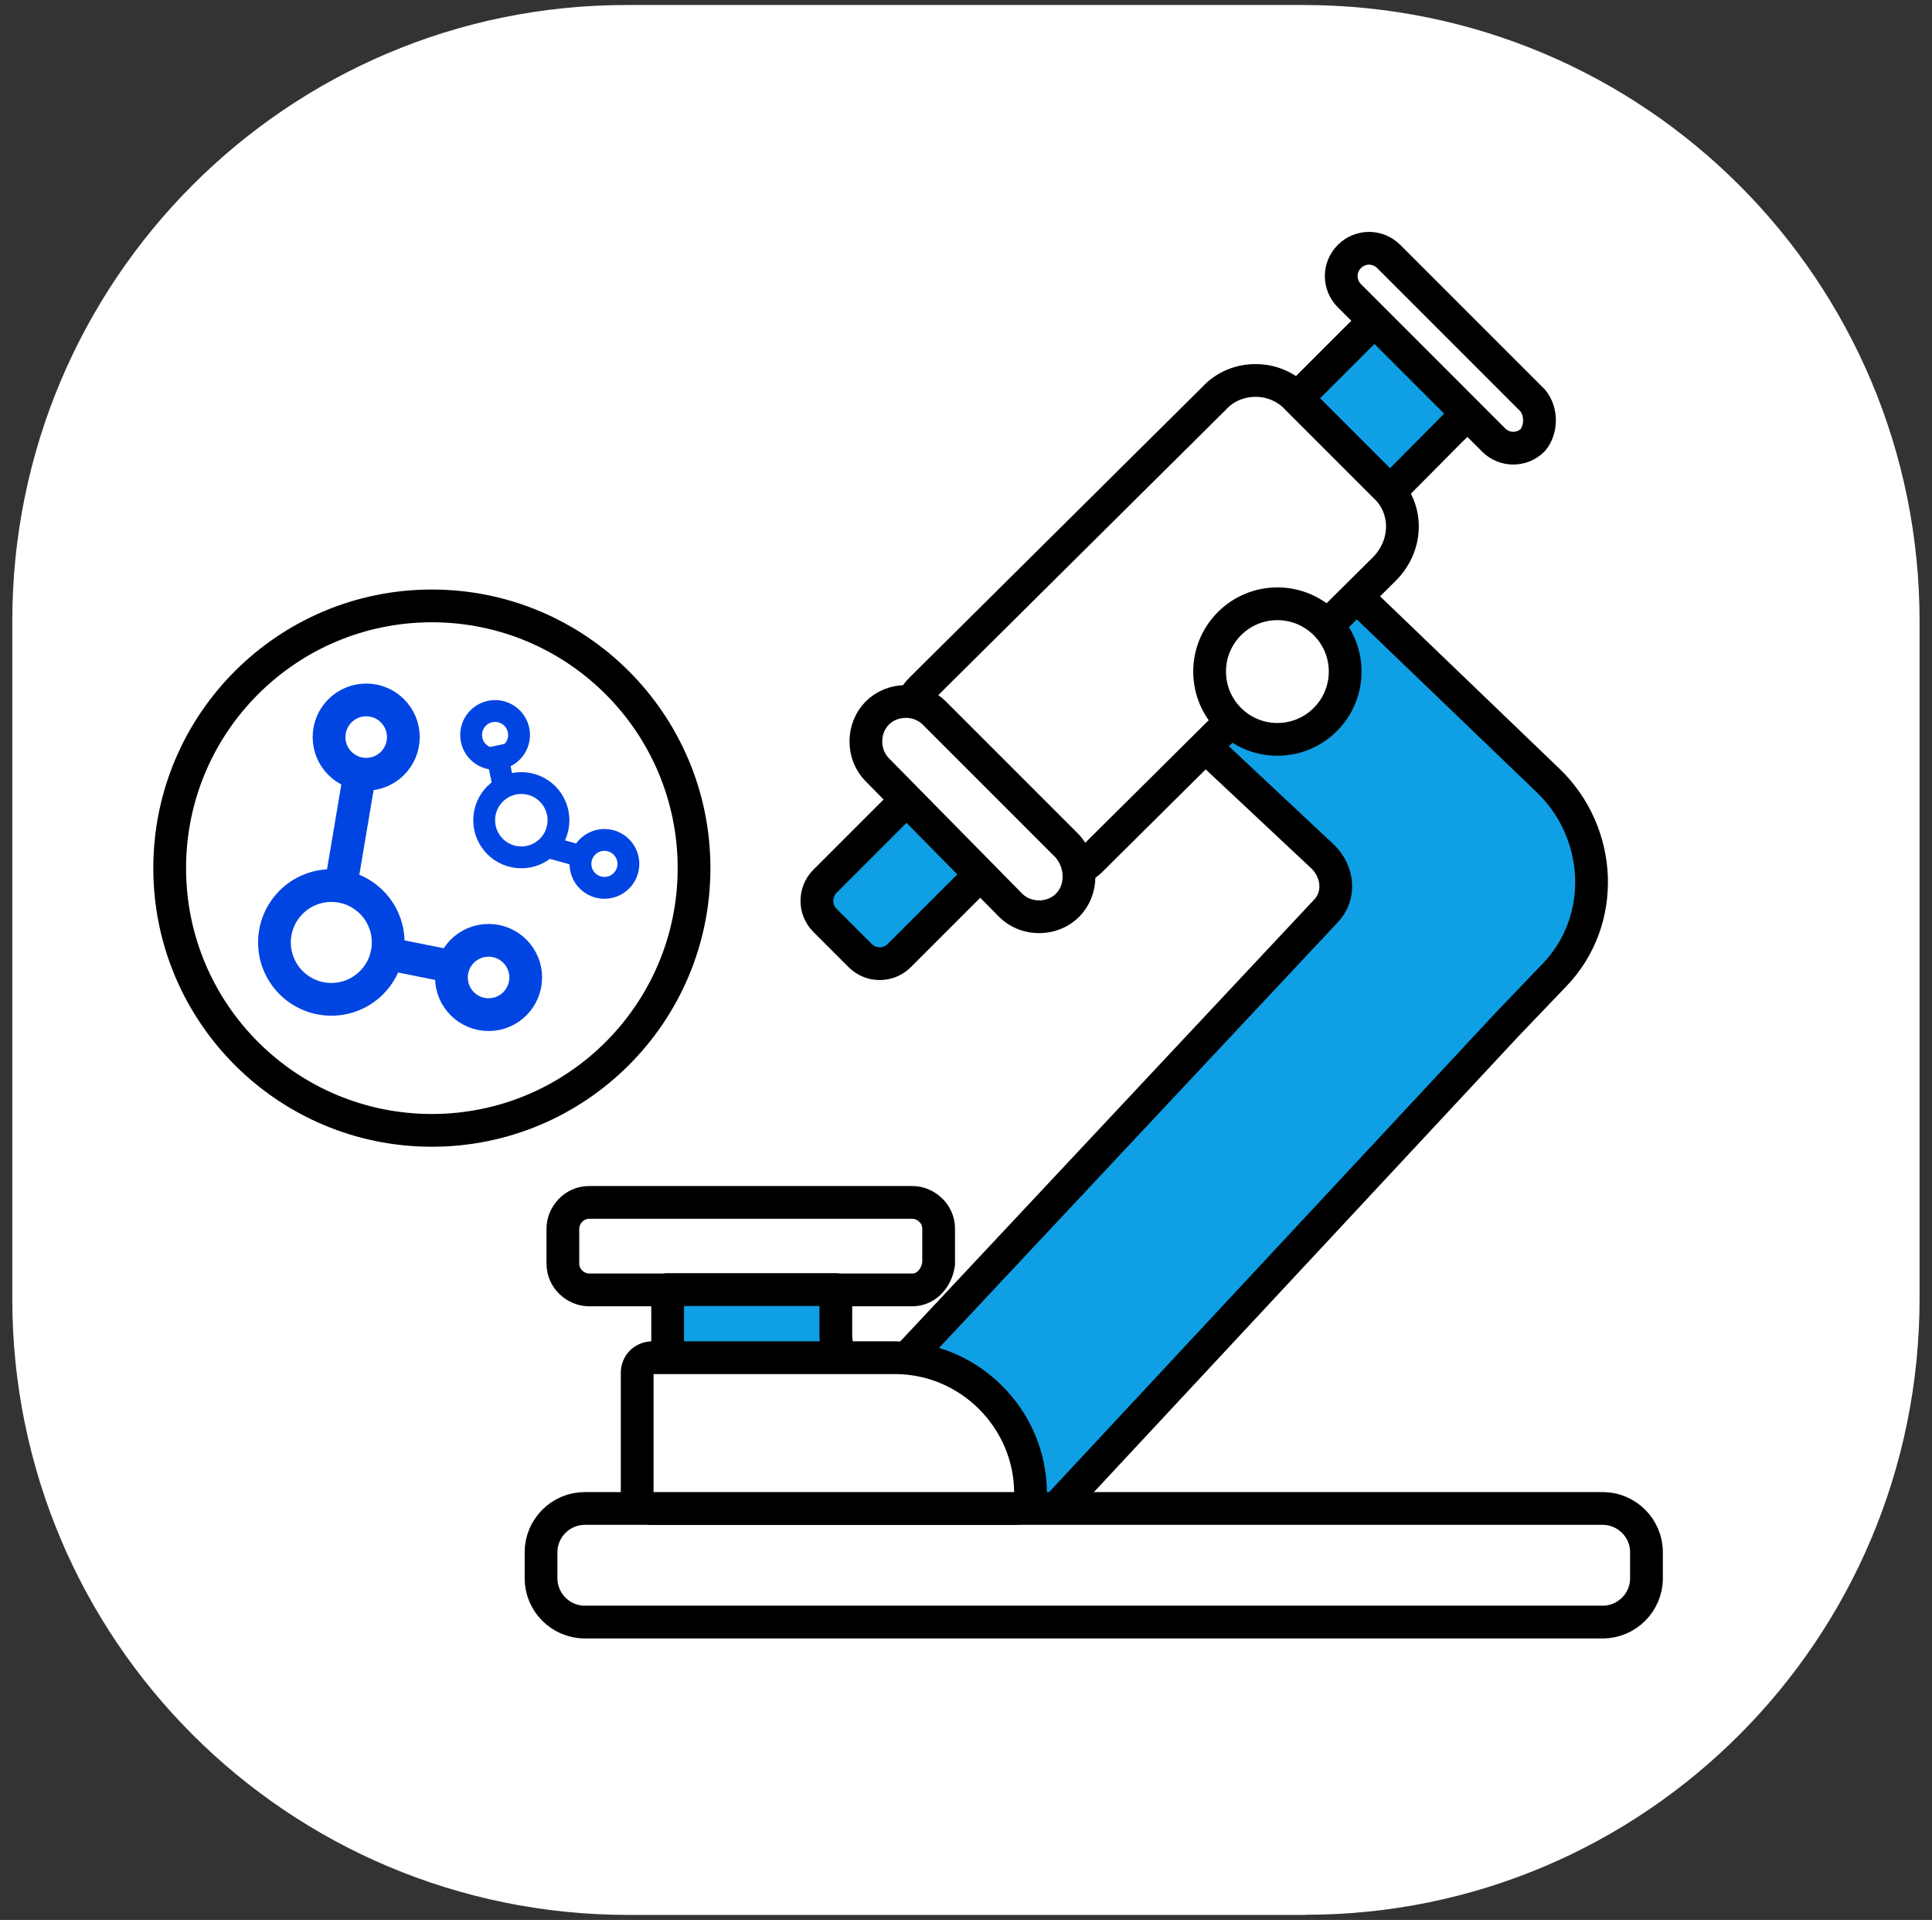 <?xml version="1.0" encoding="UTF-8"?>
<svg id="Capa_1" data-name="Capa 1" xmlns="http://www.w3.org/2000/svg" viewBox="0 0 127.41 126.59">
  <rect x="0" y="0" width="127.41" height="126.59" fill="#333333" stroke="none"/>
  <defs>
    <style>
      .cls-1, .cls-2, .cls-3, .cls-4 {
        stroke: #000;
      }

      .cls-1, .cls-2, .cls-3, .cls-4, .cls-5, .cls-6 {
        stroke-width: 2.16px;
      }

      .cls-1, .cls-7, .cls-4, .cls-5 {
        fill: #fff;
      }

      .cls-1, .cls-3 {
        stroke-linecap: round;
        stroke-linejoin: round;
      }

      .cls-2, .cls-3 {
        fill: #0f9fe4;
      }

      .cls-2, .cls-4, .cls-5, .cls-8, .cls-6 {
        stroke-miterlimit: 10;
      }

      .cls-5, .cls-8, .cls-6 {
        stroke: #0045e1;
      }

      .cls-8 {
        stroke-width: 1.44px;
      }

      .cls-8, .cls-6 {
        fill: none;
      }
    </style>
  </defs>
  <path class="cls-7" d="M86.11,126.26h-44.66C18.97,126.26.81,108.11.81,85.63v-44.66C.81,18.49,18.97.33,41.3.33h44.66c22.48,0,40.63,18.15,40.63,40.63v44.66c0,22.48-18.15,40.63-40.49,40.63Z"/>
  <g>
    <path class="cls-4" d="M60.17,85.05h-21.32c-.86,0-1.73-.72-1.73-1.73v-2.31c0-.86.72-1.73,1.73-1.73h21.32c.86,0,1.73.72,1.73,1.73v2.31c-.14,1.01-.86,1.73-1.73,1.73Z"/>
    <g>
      <circle class="cls-4" cx="28.48" cy="57.24" r="17.29"/>
      <g>
        <polyline class="cls-6" points="31.93 64.16 21.85 62.14 24.01 49.32"/>
        <circle class="cls-5" cx="24.15" cy="48.6" r="2.45"/>
        <circle class="cls-5" cx="32.22" cy="64.45" r="2.45"/>
        <circle class="cls-5" cx="21.85" cy="62.14" r="3.75"/>
      </g>
      <g>
        <circle class="cls-8" cx="34.38" cy="54.08" r="2.45"/>
        <line class="cls-8" x1="33.23" y1="51.91" x2="32.65" y2="49.18"/>
        <line class="cls-8" x1="35.97" y1="55.8" x2="38.56" y2="56.52"/>
        <circle class="cls-8" cx="32.65" cy="48.46" r="1.58"/>
        <circle class="cls-8" cx="39.86" cy="56.96" r="1.58"/>
      </g>
    </g>
    <path class="cls-3" d="M83.95,37.79l-6.05,6.48c-1.01,1.01-.86,2.59.14,3.6l9.22,8.64c1.01,1.01,1.15,2.59.14,3.6l-27.81,29.68c-1.58,1.73-4.47.58-4.47-1.73v-3.03h-11.09v18.73c0,1.44,1.15,2.59,2.59,2.59l15.42.14c.72,0,1.44-.29,1.87-.86l35.44-38.04h0l3.17-3.31c3.46-3.6,3.17-9.37-.43-12.82l-14.55-13.98c-1.15-.86-2.74-.72-3.6.29Z"/>
    <path class="cls-2" d="M95.76,28.28l-19.59,19.74c-1.44,1.44-4.03,1.44-5.48,0l-.72-.72c-1.44-1.44-1.44-4.03,0-5.48l19.74-19.74c1.58-1.58,4.03-1.58,5.48,0l.72.72c1.44,1.58,1.44,4.03-.14,5.48Z"/>
    <path class="cls-2" d="M82.07,40.24l-22.76,22.76c-.72.72-1.87.72-2.59,0l-2.31-2.31c-.72-.72-.72-1.87,0-2.59l22.76-22.76c.72-.72,1.87-.72,2.59,0l2.31,2.31c.72.72.72,1.87,0,2.59Z"/>
    <path class="cls-4" d="M91.3,37.51l-19.31,19.16c-1.44,1.44-4.03,1.44-5.48,0l-5.76-5.76c-1.44-1.44-1.44-4.03,0-5.48l19.31-19.16c1.44-1.58,4.03-1.58,5.48,0l5.76,5.76c1.58,1.44,1.58,3.89,0,5.48Z"/>
    <path class="cls-4" d="M70.4,59.69h0c-1.01,1.01-2.74,1.01-3.75,0l-8.79-8.93c-1.01-1.01-1.01-2.74,0-3.75h0c1.01-1.01,2.74-1.01,3.75,0l8.79,8.79c1.01,1.15,1.01,2.88,0,3.89Z"/>
    <path class="cls-4" d="M101.09,29.01h0c-.72.72-1.87.72-2.59,0l-9.51-9.51c-.72-.72-.72-1.87,0-2.59h0c.72-.72,1.87-.72,2.59,0l9.51,9.51c.58.72.58,1.87,0,2.59Z"/>
    <path class="cls-4" d="M105.7,99.46H38.56c-1.58,0-2.88,1.3-2.88,2.88v1.73c0,1.58,1.3,2.88,2.88,2.88h67.14c1.58,0,2.88-1.3,2.88-2.88v-1.73c0-1.58-1.3-2.88-2.88-2.88Z"/>
    <circle class="cls-4" cx="84.24" cy="44.28" r="4.47"/>
    <path class="cls-1" d="M59.02,89.52h-15.99c-.58,0-1.01.43-1.01,1.01v7.92c0,.58.43,1.01,1.01,1.01h23.92c.58,0,1.01-.43,1.01-1.01h0c0-4.9-4.03-8.93-8.93-8.93Z"/>
  </g>
</svg>